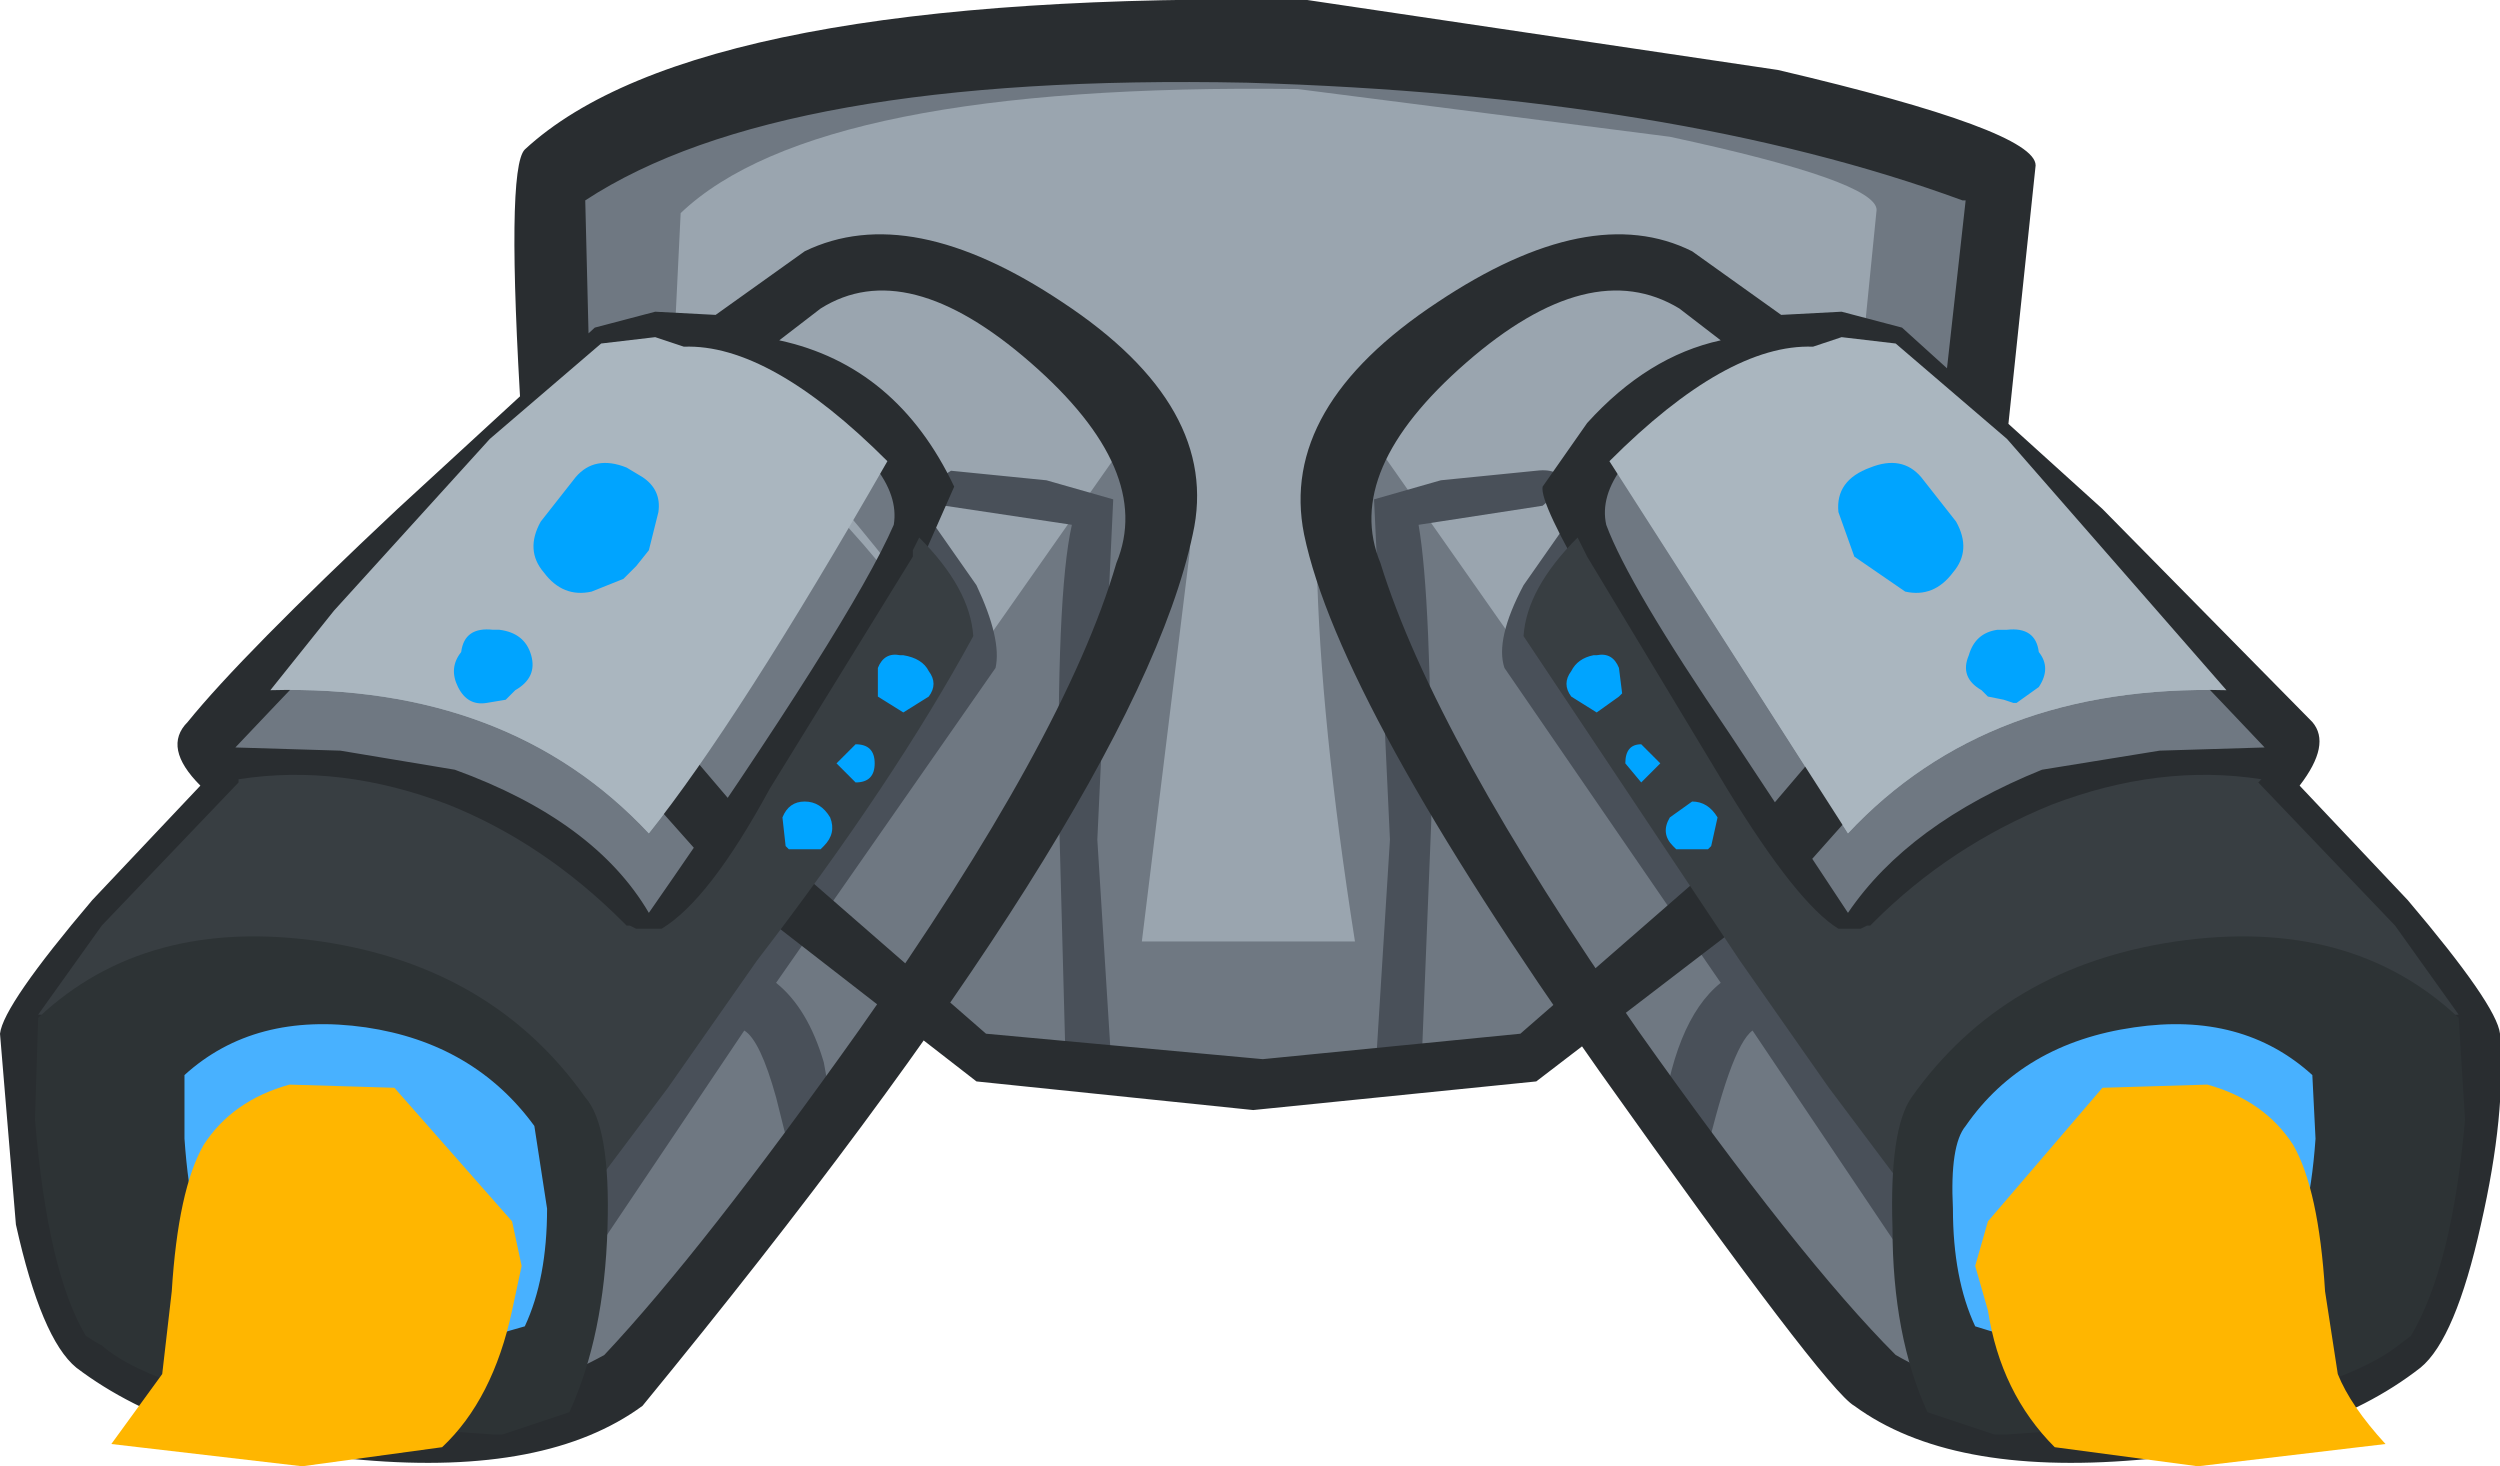 <?xml version="1.0" encoding="UTF-8" standalone="no"?>
<!-- Created with Inkscape (http://www.inkscape.org/) -->

<svg
   xmlns:dc="http://purl.org/dc/elements/1.1/"
   xmlns:cc="http://creativecommons.org/ns#"
   xmlns:rdf="http://www.w3.org/1999/02/22-rdf-syntax-ns#"
   xmlns:svg="http://www.w3.org/2000/svg"
   xmlns="http://www.w3.org/2000/svg"
   version="1.1"
   width="39.3"
   height="23.05"
   viewBox="-19.65 -0.3 39.3 23.05"
   id="svg2">
  <defs
     id="defs47" />
  <g
     id="shape_3"
     style="stroke-linecap:round;stroke-linejoin:round">
    <path
       d="m 11.85,2.55 m 0,0 q 0,-0.5 -3.9,-1.45 -4.05,-0.95 -7.1,-1 -9.05,-0.25 -11.75,2.25 -0.3,0.3 -0.05,4.1 0.3,3.75 0.55,4.05 0.9,1.3 2.7,3 2.05,2.05 3.6,2.85 l 4.15,0.4 4.3,-0.4 q 1.55,-0.8 3.6,-2.85 l 2.7,-3 q 0.25,-0.3 0.7,-3.4 l 0.5,-4.55 M -1.4,7.25 Q -1.7,6.2 -3,5.2 -4.5,4.1 -5.7,3.9 l -0.9,0 -0.35,0.35 -1.15,0.8 -0.45,-0.1 -1.65,0.15 -1.75,1.5 -2.45,2.7 -1.9,2.3 0.4,0.4 -2.15,2.25 -1,1.4 -0.05,1.65 q 0.2,2.4 0.8,3.4 0.15,0.1 0.25,0.15 0.85,0.75 4,1.25 l 2.15,0.15 0.15,0 1.6,-0.65 1.2,-1.05 2.5,-3.05 Q -4.55,15 -2.2,10.45 -1.1,8.4 -1.4,7.25 M 3,5.2 q -1.35,1.05 -1.65,2.05 -0.3,1.25 0.8,3.2 2.7,5 4.25,7.05 l 2.5,3.05 1.2,1.05 q 0.65,0.4 1.6,0.65 l 0.2,0 2.1,-0.15 q 3.1,-0.5 4.05,-1.25 l 0.2,-0.15 Q 18.9,19.6 19.1,17.3 L 19,15.65 18,14.25 15.85,12 16.05,11.85 16.25,11.6 11.9,6.6 10.15,5.1 8.5,4.95 8.1,5.05 6.95,4.25 6.55,3.9 5.65,3.9 Q 4.4,4.1 3,5.2"
       id="path5"
       style="fill:#6f7882;fill-opacity:1;stroke:none" />
    <path
       d="M 11.85,2.55"
       id="path7"
       style="fill:none;stroke:none" />
    <path
       d="m 0.75,1.1 m 0,0 Q -6.8,1 -8.95,3.05 L -9.05,5.1 Q -7.3,3.95 -5.8,3.95 l 0.15,0 0.3,0.05 q 1.5,0.2 2.7,1.2 1.25,1.1 1.4,2.5 0.35,0.25 0.3,0.7 l -0.75,6.1 3.35,0 Q 1.1,11 1.05,8.55 L 0.85,7.65 Q 0.7,7.15 1.2,6.95 L 1.55,6.75 Q 1.95,5.85 2.8,5.2 3.65,4.55 4.7,4.35 7.35,3.9 9.5,6.5 L 9.85,3 Q 9.85,2.55 6.6,1.85 L 0.75,1.1 m -5.35,9.25 0.3,0.25 Q -5.2,8.9 -7.9,6 l -0.3,0.2 q 2.45,2.05 3.6,4.15 M -12.9,22.25 -1.85,6.5 -3,5.2 Q -4.5,4.1 -5.7,3.9 l -0.9,0 -0.35,0.35 -1.15,0.8 -0.45,-0.1 -1.65,0.15 -1.75,1.5 -2.45,2.7 -1,1.25 q 3.75,-0.1 5.95,2.25 1.2,-1.5 3.8,-5.95 0.3,-0.5 0.6,0.15 0.3,0.6 0.05,1.15 -0.6,1.4 -2.5,4.05 l -2,2.55 -0.8,-0.95 q -2,-2.4 -5.8,-2 l 0.2,0.2 -2.15,2.25 -1,1.4 -0.05,1.65 q 0.2,2.4 0.8,3.4 0.15,0.1 0.25,0.15 0.85,0.75 4,1.25 l 1.15,0.15 M 1.85,6.5 12.9,22.25 14,22.1 q 3.1,-0.5 4.05,-1.25 l 0.2,-0.15 Q 18.9,19.6 19.1,17.3 L 19,15.65 18,14.25 15.85,12 l 0.2,-0.15 0,-0.05 q -3.75,-0.4 -5.8,2 l -0.8,0.95 -2,-2.55 Q 5.55,9.55 4.95,8.15 4.7,7.6 5.05,7 5.35,6.35 5.6,6.85 l 3.8,5.95 q 2.2,-2.35 5.95,-2.25 L 11.9,6.6 10.15,5.1 8.5,4.95 8.1,5.05 6.95,4.25 6.55,3.9 5.65,3.9 Q 4.4,4.1 3,5.2 L 1.85,6.5"
       id="path9"
       style="fill:#9aa5af;fill-opacity:1;stroke:none" />
    <path
       d="M 0.75,1.1"
       id="path11"
       style="fill:none;stroke:none" />
    <path
       d="m -2.15,7.55 m 0,0 -1.05,-0.3 -1.5,-0.15 -0.4,0.25 0.3,0.3 2,0.3 Q -3.05,9.05 -3,12.6 l 0.1,3.75 0.75,0.55 -0.25,-4 0.25,-5.35 M 3,7.25 1.95,7.55 2.2,12.9 1.95,16.9 2.7,16.35 2.85,12.6 q 0,-3.5 -0.2,-4.65 L 4.6,7.65 4.95,7.35 Q 4.9,7.05 4.5,7.1 L 3,7.25 M -5,7.9 -5.4,8.3 q 0.8,0.9 0.7,1.7 l -3.2,4.5 -2.75,3.95 0.1,0.6 0.35,0.2 2.25,-3.35 q 0.25,0.15 0.5,1.05 l 0.3,1.2 q 0.05,0.25 0.4,-0.1 0.3,-0.3 0.25,-0.55 L -6.7,16.4 Q -6.95,15.55 -7.45,15.15 L -4,10.2 Q -3.9,9.75 -4.3,8.9 L -5,7.9 M 5.35,8.3 5,7.9 4.3,8.9 Q 3.85,9.75 4,10.2 l 3.4,4.95 q -0.75,0.6 -0.95,2.35 -0.05,0.25 0.25,0.55 0.35,0.35 0.4,0.1 0.45,-2 0.8,-2.25 l 2.25,3.35 0.35,-0.2 0.15,-0.6 L 7.9,14.5 4.7,10 Q 4.5,9.25 5.35,8.3"
       id="path13"
       style="fill:#495059;fill-opacity:1;stroke:none" />
    <path
       d="M -2.15,7.55"
       id="path15"
       style="fill:none;stroke:none" />
    <path
       d="m 10.05,10.2 m 0,0 -2.3,2.7 -3.5,3.05 -4.05,0.4 -4.35,-0.4 -3.5,-3.05 -2.3,-2.7 q -0.3,-0.6 -0.4,-3.3 l -0.1,-4.05 Q -7.4,0.85 -0.05,1 6.7,1.2 11.2,2.85 l 0.05,0 -0.45,4.05 q -0.4,2.65 -0.75,3.3 m 2.3,-7.9 Q 12.35,1.75 8.3,0.8 L 0.9,-0.3 q -9.6,-0.15 -12.3,2.35 -0.3,0.3 -0.05,4.3 0.3,3.9 0.55,4.25 l 2.8,3.15 3.8,2.95 4.35,0.45 4.45,-0.45 3.85,-2.95 2.8,-3.15 q 0.25,-0.3 0.7,-3.55 L 12.35,2.3 M -0.9,8.1 Q -0.45,6.1 -2.95,4.45 -5.35,2.85 -7,3.65 l -1.4,1 -0.95,-0.05 -0.95,0.25 -3.1,2.85 q -2.45,2.3 -3.3,3.35 -0.4,0.4 0.2,1 l -1.7,1.8 q -1.4,1.65 -1.45,2.1 l 0.25,3 q 0.4,1.8 0.95,2.25 1.65,1.25 4.5,1.45 2.9,0.25 4.4,-0.85 Q -1.8,12.35 -0.9,8.1 M -10.15,21 q -1.7,0.95 -4.2,0.75 -2.6,-0.2 -3.6,-1.45 l -0.65,-1.85 q -0.35,-1.65 -0.1,-2.55 l 1.7,-2.05 1.55,-1.6 2.85,0.25 1.75,1.1 1.35,1.6 1.1,-1.45 1.7,-2.55 1.3,-2.15 0.75,-1.7 q -0.9,-1.9 -2.75,-2.3 l 0.65,-0.5 q 1.35,-0.85 3.3,0.85 1.95,1.7 1.35,3.15 -0.8,2.75 -4.05,7.35 -2.45,3.45 -4,5.1 m 0.4,-15.6 q 0.9,-0.5 2.6,0.6 1.7,1.05 1.55,1.95 -0.65,1.5 -3.85,6.1 -0.85,-1.45 -3.05,-2.25 l -1.8,-0.3 -1.65,-0.05 q 5.3,-5.6 6.2,-6.05 m 25.7,6.05 -1.65,0.05 -1.85,0.3 q -2.1,0.85 -3.05,2.25 L 7.55,11.25 Q 5.95,8.9 5.6,7.95 5.4,7.05 7.1,6 8.8,4.9 9.7,5.4 q 1,0.5 6.25,6.05 M 9.5,21.8 q 1.5,1.1 4.45,0.85 2.85,-0.2 4.45,-1.45 0.55,-0.45 0.95,-2.25 0.4,-1.75 0.3,-3 -0.05,-0.45 -1.45,-2.1 l -1.7,-1.8 q 0.5,-0.65 0.2,-1 L 13.4,7.7 10.25,4.85 9.3,4.6 8.35,4.65 l -1.4,-1 q -1.6,-0.8 -4,0.8 -2.5,1.65 -2.1,3.65 0.55,2.65 4.65,8.45 3.55,5 4,5.25 M 2.05,8.55 Q 1.45,7.1 3.4,5.4 5.35,3.7 6.75,4.55 L 7.4,5.05 Q 6.25,5.3 5.3,6.35 l -0.7,1 Q 4.55,7.6 5.4,9.05 l 1.25,2.15 1.7,2.55 1.1,1.45 Q 11.2,13 12.6,12.5 l 2.8,-0.25 q 3.1,3.05 3.25,3.65 0.25,0.9 -0.1,2.55 l -0.6,1.85 q -1,1.25 -3.6,1.45 Q 11.8,21.95 10.15,21 8.65,19.5 6.1,15.9 2.9,11.3 2.05,8.55"
       id="path17"
       style="fill:#292d30;fill-opacity:1;stroke:none" />
    <path
       d="M 10.05,10.2"
       id="path19"
       style="fill:none;stroke:none" />
    <path
       d="m -5.7,6.95 m 0,0 Q -7.55,5.1 -8.9,5.15 L -9.35,5 l -0.85,0.1 -1.75,1.5 -2.45,2.7 -1,1.25 q 3.75,-0.1 5.95,2.25 1.4,-1.75 3.75,-5.85 M 8.85,5.15 Q 7.5,5.1 5.65,6.95 L 9.4,12.8 q 2.2,-2.35 5.95,-2.25 L 11.9,6.6 10.15,5.1 9.3,5 8.85,5.15"
       id="path21"
       style="fill:#aab6bf;fill-opacity:1;stroke:none" />
    <path
       d="M -5.7,6.95"
       id="path23"
       style="fill:none;stroke:none" />
    <path
       d="m -10.65,18.8 m 0,0 1.5,-2 1.4,-2 Q -5.6,12 -4.35,9.7 -4.4,8.95 -5.2,8.15 l -0.1,0.2 0,0.1 -2.25,3.65 q -0.95,1.75 -1.7,2.2 l -0.4,0 -0.1,-0.05 -0.05,0 -0.05,-0.05 q -1.25,-1.25 -2.75,-1.85 -1.7,-0.65 -3.3,-0.4 l 0,0.05 -2.15,2.25 -1,1.4 4.8,0.25 q 2.5,0.85 3.6,2.9 m 19.75,-2 1.5,2 q 1.1,-2.05 3.6,-2.9 L 19,15.65 18,14.25 15.85,12 15.9,11.95 Q 14.3,11.7 12.6,12.35 11,13 9.8,14.2 l -0.05,0.05 -0.05,0 -0.1,0.05 -0.35,0 Q 8.6,13.9 7.5,12.1 L 5.3,8.45 5.15,8.15 Q 4.35,8.95 4.3,9.7 l 3.4,5.1 1.4,2"
       id="path25"
       style="fill:#383e42;fill-opacity:1;stroke:none" />
    <path
       d="M -10.65,18.8"
       id="path27"
       style="fill:none;stroke:none" />
    <path
       d="m -11.75,22.25 m 0,0 1.05,-0.35 q 0.55,-1.2 0.6,-2.9 0.05,-1.6 -0.35,-2.05 -1.45,-2.05 -4.15,-2.45 -2.75,-0.4 -4.45,1.2 l -0.05,1.6 q 0.2,2.4 0.8,3.4 0.15,0.1 0.25,0.15 0.85,0.75 4,1.25 l 2.15,0.15 0.15,0 m 22.4,-0.35 1.05,0.35 0.2,0 2.1,-0.15 q 3.1,-0.5 4.05,-1.25 l 0.2,-0.15 Q 18.9,19.6 19.1,17.3 L 19,15.7 q -1.7,-1.6 -4.45,-1.2 -2.7,0.4 -4.15,2.45 -0.35,0.5 -0.3,2.05 0,1.7 0.55,2.9"
       id="path29"
       style="fill:#2d3335;fill-opacity:1;stroke:none" />
    <path
       d="M -11.75,22.25"
       id="path31"
       style="fill:none;stroke:none" />
    <path
       d="m -12.1,20.75 m 0,0 0.7,-0.2 q 0.35,-0.75 0.35,-1.85 l -0.2,-1.3 q -0.95,-1.3 -2.65,-1.55 -1.75,-0.25 -2.85,0.75 l 0,1 q 0.1,1.45 0.5,2.2 l 0.15,0.1 q 0.55,0.4 2.55,0.8 l 1.35,0.1 0.1,-0.05 m 23.5,-0.2 0.65,0.2 0.1,0.05 1.35,-0.1 q 2,-0.35 2.6,-0.8 l 0.1,-0.1 q 0.45,-0.75 0.55,-2.2 l -0.05,-1 q -1.1,-1 -2.8,-0.75 -1.75,0.25 -2.65,1.55 -0.25,0.3 -0.2,1.3 0,1.1 0.35,1.85"
       id="path33"
       style="fill:#48b1ff;fill-opacity:1;stroke:none" />
    <path
       d="M -12.1,20.75"
       id="path35"
       style="fill:none;stroke:none" />
    <path
       d="m -10.45,8.4 m 0,0 0.05,-0.25 Q -10.4,8 -10.5,8.1 l -0.1,0.25 0.15,0.05 m 0.8,0.2 0.2,-0.25 0.15,-0.6 Q -9.25,7.4 -9.55,7.2 L -9.8,7.05 q -0.5,-0.2 -0.8,0.15 l -0.55,0.7 q -0.25,0.45 0.05,0.8 0.3,0.4 0.75,0.3 l 0.5,-0.2 0.2,-0.2 m -2.8,1.9 q 0.15,0.3 0.45,0.25 l 0.3,-0.05 0.15,-0.15 q 0.35,-0.2 0.25,-0.55 -0.1,-0.35 -0.5,-0.4 l -0.1,0 q -0.45,-0.05 -0.5,0.35 -0.2,0.25 -0.05,0.55 m 6.6,0.1 0,0.05 0.4,0.25 0.4,-0.25 q 0.15,-0.2 0,-0.4 -0.1,-0.2 -0.4,-0.25 l -0.05,0 q -0.25,-0.05 -0.35,0.2 l 0,0.4 M -6.2,12 q 0.3,0 0.3,-0.3 0,-0.3 -0.3,-0.3 l -0.3,0.3 0.3,0.3 m -1.1,1 0.05,0.05 0.5,0 L -6.7,13 q 0.2,-0.2 0.1,-0.45 -0.15,-0.25 -0.4,-0.25 -0.25,0 -0.35,0.25 L -7.3,13 m 17.65,-4.85 0.1,0.25 q 0.15,0.05 0.1,-0.05 L 10.45,8.1 10.35,8.15 M 9.75,7.05 Q 9.2,7.25 9.25,7.75 L 9.5,8.45 10.3,9 q 0.45,0.1 0.75,-0.3 0.3,-0.35 0.05,-0.8 L 10.55,7.2 Q 10.25,6.85 9.75,7.05 m 2.25,3.7 0.05,0 0.35,-0.25 q 0.2,-0.3 0,-0.55 -0.05,-0.4 -0.5,-0.35 l -0.15,0 Q 11.4,9.65 11.3,10 q -0.15,0.35 0.2,0.55 l 0.1,0.1 0.25,0.05 0.15,0.05 M 5.8,10.65 5.85,10.6 5.8,10.2 Q 5.7,9.95 5.45,10 L 5.4,10 q -0.25,0.05 -0.35,0.25 -0.15,0.2 0,0.4 L 5.45,10.9 5.8,10.65 M 5.9,11.7 6.15,12 6.45,11.7 6.15,11.4 Q 5.9,11.4 5.9,11.7 M 7.2,13.05 7.25,13 7.35,12.55 Q 7.2,12.3 6.95,12.3 L 6.6,12.55 Q 6.45,12.8 6.65,13 l 0.05,0.05 0.5,0"
       id="path37"
       style="fill:#00a4ff;fill-opacity:1;stroke:none" />
    <path
       d="M -10.45,8.4"
       id="path39"
       style="fill:none;stroke:none" />
    <path
       d="m -11.6,18.9 m 0,0 -1.85,-2.1 -1.65,-0.05 q -0.9,0.25 -1.35,0.95 -0.4,0.7 -0.5,2.3 l -0.15,1.3 -0.8,1.1 3,0.35 2.2,-0.3 q 0.8,-0.75 1.1,-2.15 l 0.15,-0.7 -0.15,-0.7 m 25,-2.1 -1.8,2.1 -0.2,0.7 0.2,0.7 q 0.2,1.3 1.05,2.15 l 2.25,0.3 2.95,-0.35 Q 17.3,21.8 17.1,21.3 L 16.9,20 Q 16.8,18.4 16.4,17.7 15.95,17 15.05,16.75 L 13.4,16.8"
       id="path41"
       style="fill:#ffb600;fill-opacity:1;stroke:none" />
    <path
       d="M -11.6,18.9"
       id="path43"
       style="fill:none;stroke:none" />
  </g>
</svg>
